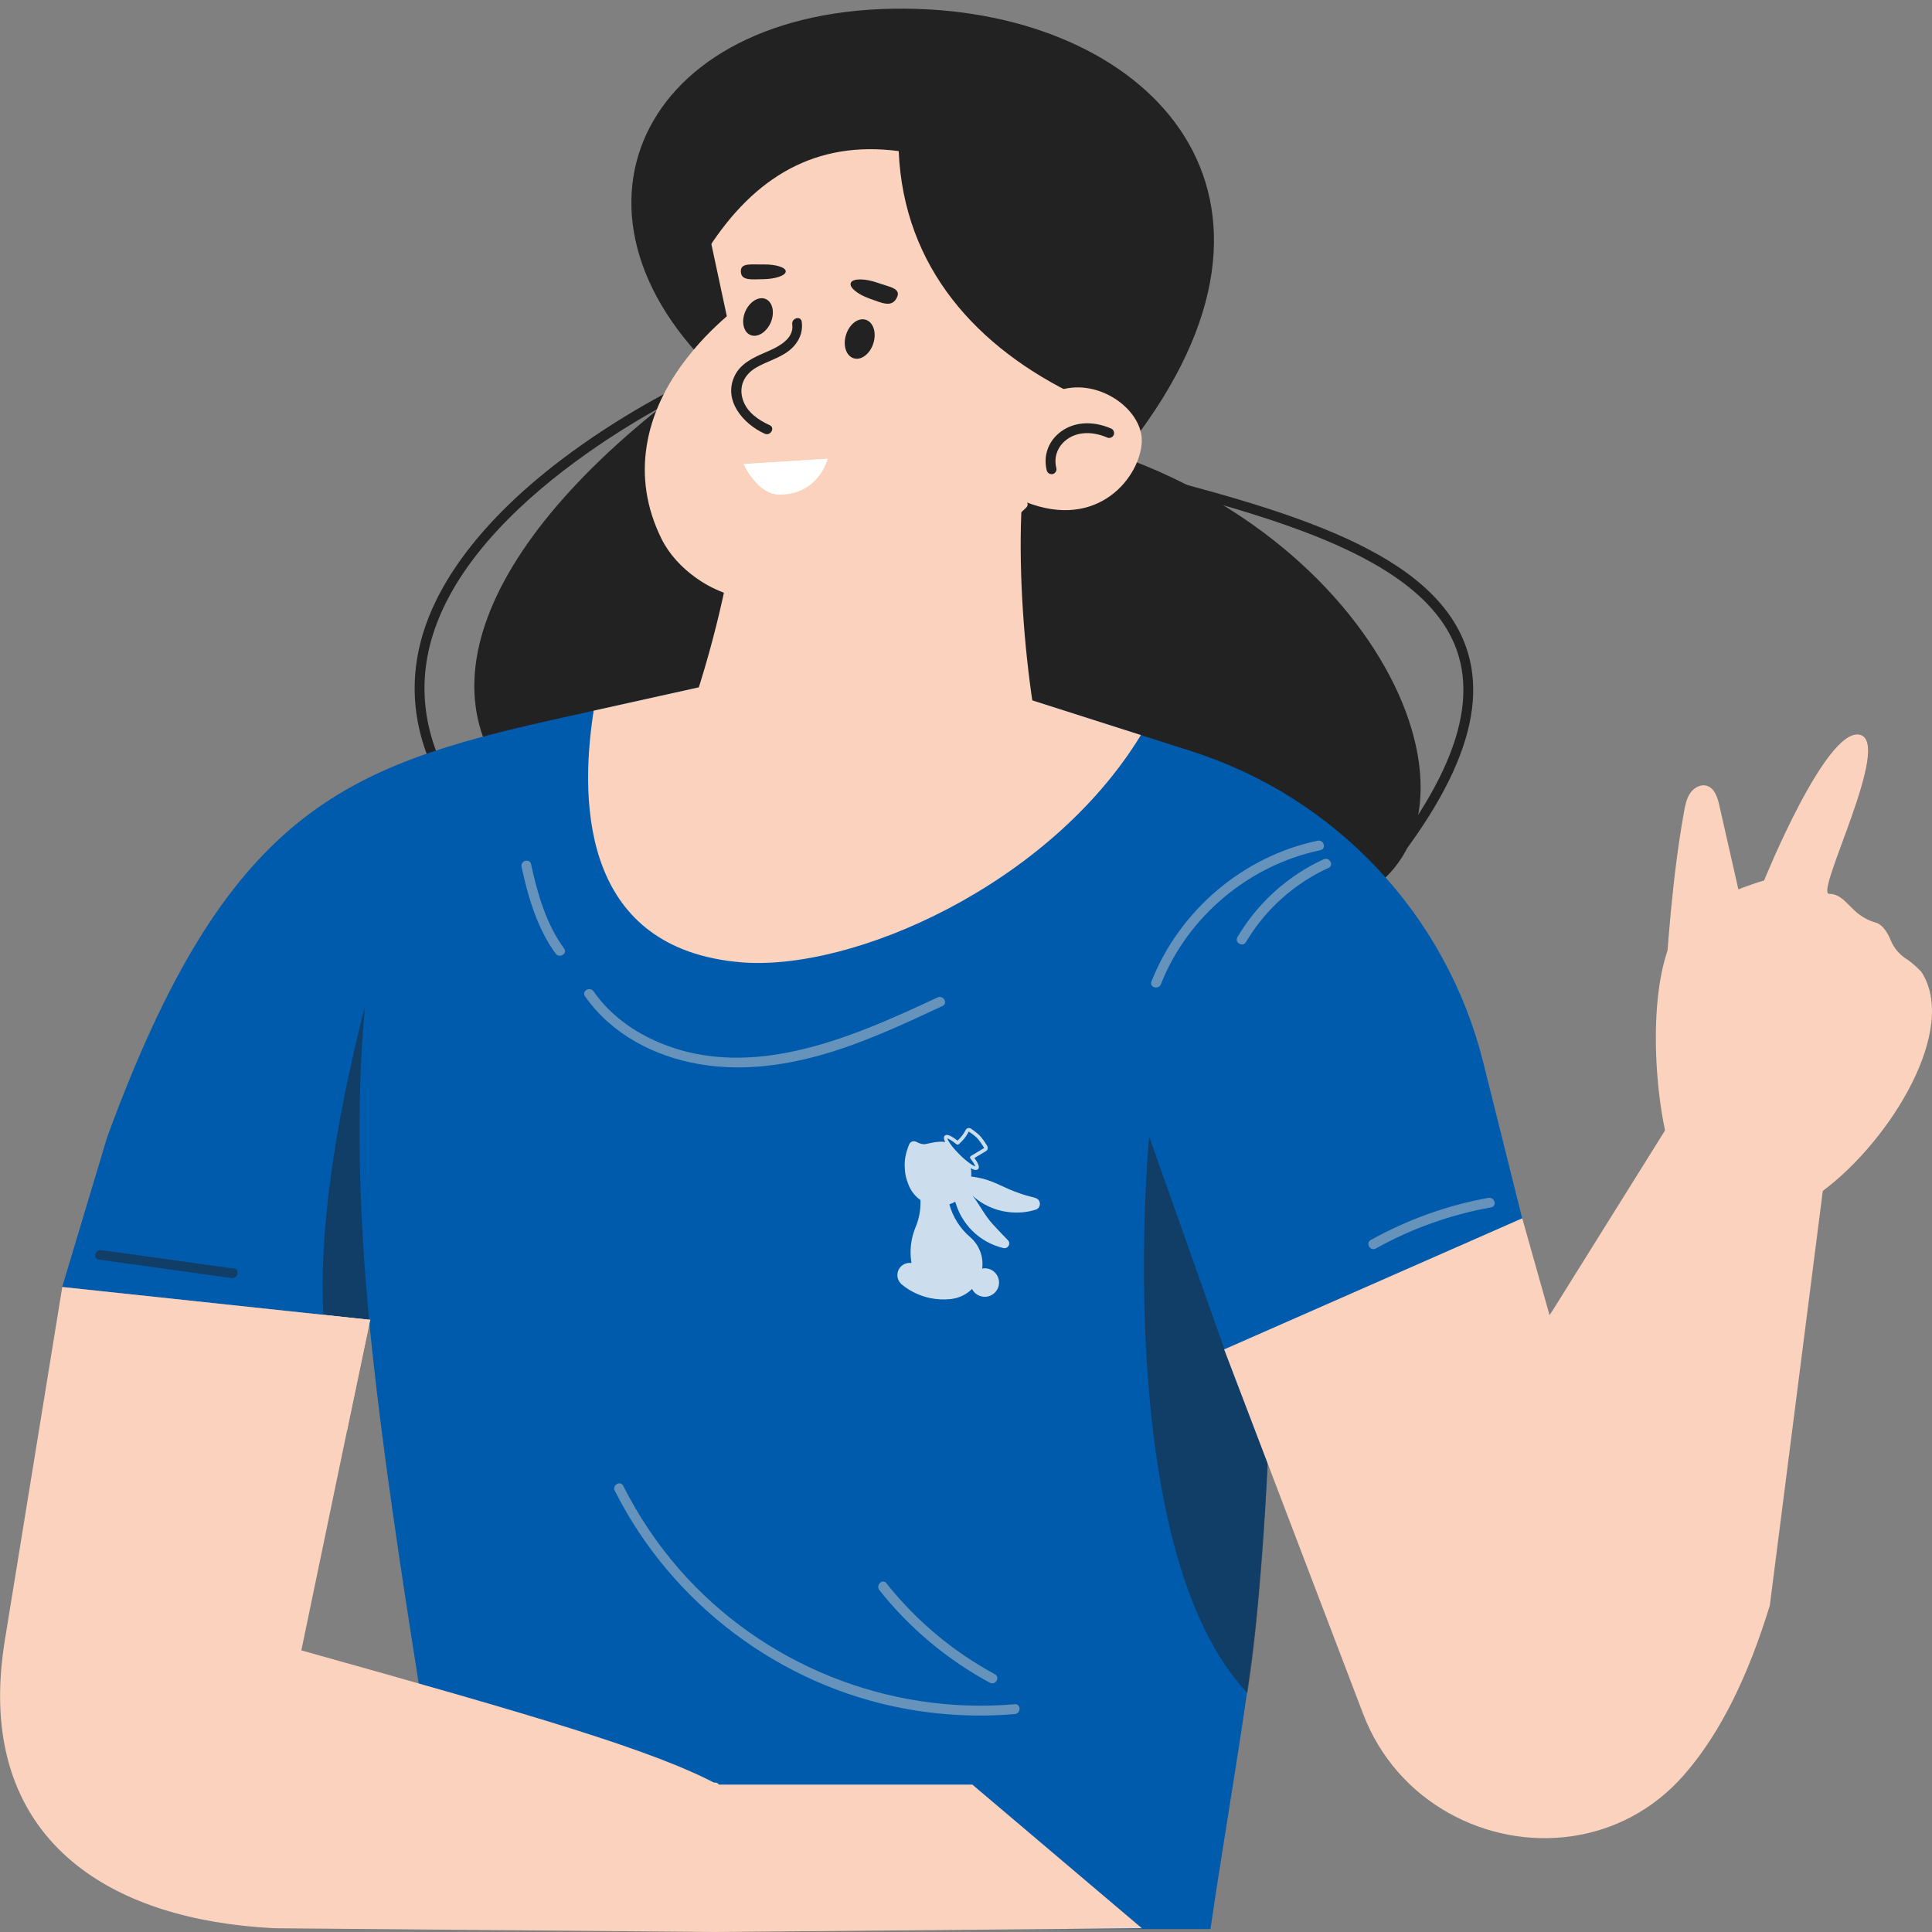 <svg width="160" height="160" viewBox="0 0 160 160" fill="none" xmlns="http://www.w3.org/2000/svg">
<rect x="0" y="0" width="160" height="160" fill="#808080" stroke="none"/>
<path d="M111.326 76.497L110.729 75.948C119.107 66.872 122.401 59.803 120.801 54.333C119.744 50.727 116.49 47.745 110.858 45.21C105.808 42.939 99.552 41.313 93.5 39.733C92.07 39.361 90.585 38.974 89.169 38.595L89.379 37.809C90.795 38.188 92.273 38.575 93.703 38.947C106.174 42.194 119.073 45.556 121.58 54.103C123.275 59.871 119.92 67.197 111.326 76.497Z" fill="#222222"/>
<path d="M36.24 64.48C34.099 60.318 33.766 56.048 35.251 51.791C36.478 48.267 39.711 42.817 48.115 36.88C53.124 33.342 57.672 31.275 57.719 31.254L58.051 31.993C57.875 32.075 40.151 40.201 36.017 52.062C34.607 56.095 34.925 60.148 36.966 64.107L36.24 64.48Z" fill="#222222"/>
<path d="M44.469 67.143C33.76 58.196 40.131 43.827 58.973 30.543C44.875 16.716 54.093 -0.534 77.07 0.788C96.116 1.94 109.807 16.953 92.829 37.795C116.822 46.41 125.261 71.074 109.943 75.277L44.469 67.143Z" fill="#222222"/>
<path d="M104.019 134.278C103.436 140.304 101.349 152.138 100.244 159.756H38.016C35.881 146.654 32.004 124.477 30.567 109.295C29.74 100.477 29.442 91.577 30.235 83.275L104.378 84.359C104.88 90.588 105.165 96.552 105.28 102.28C105.497 113.883 104.982 124.498 104.019 134.285V134.278Z" fill="#005BAC"/>
<path opacity="0.5" d="M103.301 140.209C91.914 128.144 95.167 94.119 95.167 94.119L105.286 102.28C105.503 113.883 104.792 130.855 103.301 140.209Z" fill="#222222"/>
<path d="M150.983 98.403L150.956 98.626L146.571 132.95C144.808 138.704 142.531 143.442 139.576 146.858C139.549 146.898 139.508 146.946 139.467 146.987C134.289 152.91 126.115 153.595 119.974 150.145C116.87 148.41 114.288 145.617 112.878 141.91L101.382 111.755L110.241 98.762L126.067 100.897L128.331 108.929L137.895 93.611L138.613 92.459L150.983 98.396V98.403Z" fill="#FAD2BE"/>
<g style="mix-blend-mode:multiply">
<path d="M128.874 108.156C125.112 113.348 122.57 119.387 121.486 125.704C121.398 126.219 122.184 126.436 122.272 125.921C123.35 119.665 125.857 113.714 129.578 108.57C129.883 108.143 129.179 107.736 128.874 108.156Z" fill="#FAD2BE"/>
</g>
<g style="mix-blend-mode:multiply">
<path d="M141.189 84.101C144.198 84.847 146.57 87.545 146.869 90.649C146.916 91.164 147.729 91.171 147.682 90.649C147.357 87.192 144.795 84.156 141.406 83.322C140.897 83.193 140.68 83.979 141.189 84.108V84.101Z" fill="#FAD2BE"/>
</g>
<g style="mix-blend-mode:multiply">
<path d="M147.106 75.988C150.732 76.016 154.27 77.412 156.941 79.872C157.327 80.225 157.903 79.655 157.517 79.296C154.69 76.686 150.956 75.209 147.106 75.175C146.584 75.175 146.584 75.982 147.106 75.988Z" fill="#FAD2BE"/>
</g>
<path d="M150.956 98.626C156.629 94.39 162.227 85.166 159.103 80.462C158.588 79.933 158.188 79.608 157.869 79.411C157.3 79.045 156.846 78.51 156.588 77.886C156.324 77.242 155.91 76.564 155.348 76.409C153.22 75.819 152.962 74.043 151.478 74.023C150.264 74.002 156.792 61.45 154.006 60.847C151.22 60.243 146.096 72.918 146.096 72.918C146.096 72.918 143.337 73.684 140.572 75.249C136.424 77.588 136.715 88.141 137.895 93.624L141.216 99.643L150.956 98.633V98.626Z" fill="#FAD2BE"/>
<g style="mix-blend-mode:multiply">
<path d="M144.801 85.789C144.381 84.379 145.174 81.079 148.794 76.388C148.929 76.219 149.173 76.185 149.343 76.32C149.512 76.456 149.546 76.7 149.41 76.87C145.723 81.641 145.269 84.644 145.547 85.566C145.601 85.735 145.676 85.85 145.764 85.884C146.462 86.121 146.814 85.803 148.211 84.393L148.78 83.824C148.848 83.756 148.936 83.722 149.024 83.715C149.478 82.441 150.407 80.895 152.013 79.188C152.162 79.032 152.406 79.025 152.569 79.174C152.725 79.323 152.732 79.567 152.582 79.73C149.492 83.003 149.221 85.376 149.546 86.264C149.627 86.487 149.797 86.758 150.122 86.792C151.403 86.935 153.694 84.04 155.7 81.485C155.836 81.316 156.08 81.289 156.249 81.417C156.419 81.553 156.446 81.797 156.317 81.966C155.07 83.559 153.857 85.098 152.732 86.162C152.806 87.138 153.05 87.741 153.43 87.85C154.399 88.141 156.595 85.918 157.842 84.244C157.971 84.068 158.215 84.034 158.391 84.162C158.567 84.291 158.601 84.535 158.472 84.712C157.95 85.41 155.409 88.683 153.579 88.656C153.45 88.656 153.328 88.636 153.213 88.602C152.582 88.412 152.189 87.816 152.027 86.785C151.376 87.294 150.759 87.592 150.19 87.579C150.142 87.579 150.095 87.579 150.048 87.572C149.485 87.511 149.038 87.131 148.821 86.535C148.678 86.148 148.624 85.633 148.705 85.016C147.594 86.135 146.957 86.765 146.137 86.752C145.94 86.752 145.737 86.711 145.506 86.63C145.269 86.548 144.957 86.338 144.795 85.796L144.801 85.789Z" fill="#FAD2BE"/>
</g>
<path d="M144.185 74.626C143.588 71.983 142.985 69.346 142.388 66.703C142.239 66.045 142.002 65.286 141.372 65.083C140.863 64.913 140.294 65.225 139.982 65.672C139.671 66.12 139.562 66.675 139.467 67.211C138.491 72.647 138.118 78.178 137.746 83.688L144.191 74.626H144.185Z" fill="#FAD2BE"/>
<path d="M126.074 100.89L101.403 111.742L95.167 94.119L35.251 93.577L30.71 109.085L30.642 109.302L26.779 108.888L5.15 106.584L8.865 94.207C18.706 67.279 28.378 63.47 46.184 59.518L49.166 58.854L63.711 55.628L78.894 55.899L94.483 60.874L98.678 62.216C110.648 66.038 119.784 75.785 122.834 87.972L126.061 100.897L126.074 100.89Z" fill="#005BAC"/>
<path opacity="0.5" d="M30.567 109.295L26.778 108.888C26.446 102.259 27.565 93.76 30.235 83.275C29.449 91.577 29.74 100.477 30.567 109.295Z" fill="#222222"/>
<path d="M94.489 60.867C86.912 73.304 70.584 80.496 61.318 79.689C48.549 78.578 47.871 67.069 49.166 58.854L63.711 55.628L78.893 55.899L94.483 60.874L94.489 60.867Z" fill="#FAD2BE"/>
<path d="M87.298 65.652L53.009 67.279C54.5 65.15 55.883 62.724 57.13 59.83C58.682 56.217 60.017 51.866 61 46.403L72.292 42.817L84.858 38.819C83.746 48.267 85.678 62.378 87.298 65.659V65.652Z" fill="#FAD2BE"/>
<g style="mix-blend-mode:multiply">
<path d="M72.529 48.226C72.529 48.226 66.998 56.732 57.13 59.823C58.682 56.211 60.017 51.859 61 46.396L72.292 42.811L72.529 48.226Z" fill="#FAD2BE"/>
</g>
<g style="mix-blend-mode:multiply">
<path d="M54.636 67.008C54.581 67.008 54.52 66.994 54.466 66.974C54.263 66.879 54.168 66.642 54.263 66.438C56.75 60.962 58.824 54.557 60.098 48.396C60.146 48.179 60.356 48.036 60.58 48.077C60.797 48.125 60.939 48.335 60.898 48.558C59.61 54.78 57.523 61.246 55.008 66.777C54.941 66.926 54.791 67.014 54.636 67.014V67.008Z" fill="#FAD2BE"/>
</g>
<path d="M91.1 25.12L84.865 41.516L72.536 48.226C64.606 51.005 60.248 49.704 57.665 47.874C56.445 47.006 55.422 45.908 54.785 44.627C53.51 42.051 53.151 39.449 53.558 36.914C53.958 34.359 55.137 31.878 56.933 29.601C57.855 28.408 58.953 27.269 60.193 26.191L58.16 16.702L61.956 10.473L77.68 7.898L91.1 25.114V25.12Z" fill="#FAD2BE"/>
<path d="M89.338 32.847C80.879 28.828 74.834 22.138 74.427 12.514C67.54 11.599 62.491 14.676 58.702 20.512L56.94 22.24L56.533 14.513L61.718 7.701L79.815 4.956L92.829 19.901L94.659 31.085L89.338 32.847Z" fill="#222222"/>
<path d="M94.557 36.575C94.456 39.422 90.999 43.997 84.899 41.557C82.188 40.472 83.475 39.611 83.475 37.083C83.475 34.555 85.305 32.847 88.152 32.203C91.304 31.492 94.645 34.047 94.557 36.575Z" fill="#FAD2BE"/>
<path d="M87.081 39.266C86.898 39.266 86.736 39.144 86.688 38.961C86.397 37.809 86.769 36.656 87.684 35.884C88.796 34.942 90.416 34.792 92.022 35.491C92.226 35.579 92.32 35.823 92.232 36.026C92.144 36.229 91.9 36.324 91.697 36.236C90.382 35.667 89.081 35.762 88.213 36.501C87.542 37.07 87.264 37.917 87.481 38.764C87.535 38.981 87.4 39.205 87.183 39.259C87.149 39.266 87.115 39.273 87.081 39.273V39.266Z" fill="#222222"/>
<path d="M65.609 26.862C65.792 28.177 64.219 28.828 63.257 29.241C62.322 29.641 61.332 30.136 60.858 31.092C59.841 33.139 61.549 35.118 63.331 35.918C63.806 36.135 64.219 35.43 63.745 35.213C62.816 34.792 61.881 34.155 61.535 33.145C61.156 32.034 61.603 31.058 62.579 30.468C63.467 29.933 64.511 29.689 65.338 29.045C66.09 28.455 66.531 27.601 66.395 26.639C66.32 26.123 65.541 26.34 65.609 26.855V26.862Z" fill="#222222"/>
<path d="M72.326 28.435C72.048 29.316 71.316 29.872 70.692 29.668C70.069 29.472 69.784 28.597 70.069 27.716C70.347 26.835 71.079 26.279 71.702 26.483C72.326 26.679 72.61 27.554 72.326 28.435Z" fill="#222222"/>
<path d="M63.833 26.7C63.48 27.52 62.728 27.988 62.145 27.744C61.562 27.493 61.373 26.625 61.718 25.805C62.071 24.985 62.823 24.517 63.406 24.761C63.989 25.012 64.179 25.88 63.833 26.7Z" fill="#222222"/>
<path d="M65.073 22.47C65.08 22.809 64.253 23.101 63.23 23.121C62.206 23.141 61.427 23.243 61.359 22.552C61.278 21.732 62.179 21.921 63.203 21.901C64.226 21.881 65.067 22.138 65.073 22.47Z" fill="#222222"/>
<path d="M70.469 23.406C70.286 23.765 70.977 24.361 72.014 24.727C73.051 25.093 73.79 25.466 74.224 24.741C74.732 23.88 73.715 23.785 72.678 23.419C71.641 23.053 70.652 23.046 70.469 23.406Z" fill="#222222"/>
<path d="M61.596 38.432L68.523 37.998C68.523 37.998 67.859 40.933 64.579 40.967C62.708 40.987 61.596 38.432 61.596 38.432Z" fill="white"/>
<path d="M68.035 39.103C68.408 38.507 68.523 37.998 68.523 37.998L61.596 38.432C61.596 38.432 61.806 38.92 62.206 39.469L68.028 39.103H68.035Z" fill="white"/>
<g opacity="0.5">
<path d="M48.454 82.515C50.636 85.633 54.141 87.463 57.835 88.114C62.145 88.88 66.497 88.012 70.564 86.541C73.126 85.613 75.599 84.461 78.06 83.308C78.534 83.085 78.121 82.387 77.646 82.603C70.347 86.02 61.671 89.849 53.761 85.959C51.938 85.057 50.318 83.769 49.152 82.095C48.854 81.668 48.149 82.075 48.447 82.509L48.454 82.515Z" fill="#CCCCCC"/>
<path d="M109.13 69.624C102.948 70.912 97.661 75.419 95.357 81.289C95.167 81.777 95.953 81.987 96.143 81.505C98.346 75.9 103.457 71.637 109.346 70.41C109.862 70.302 109.645 69.522 109.13 69.624Z" fill="#CCCCCC"/>
<path d="M109.618 71.162C106.642 72.525 104.141 74.796 102.48 77.608C102.216 78.062 102.914 78.469 103.185 78.022C104.785 75.317 107.178 73.176 110.031 71.867C110.505 71.65 110.092 70.946 109.618 71.162Z" fill="#CCCCCC"/>
<path d="M123.261 99.203C119.845 99.819 116.551 101.005 113.522 102.693C113.067 102.951 113.474 103.649 113.935 103.398C116.91 101.737 120.13 100.592 123.485 99.989C124 99.894 123.783 99.114 123.268 99.203H123.261Z" fill="#CCCCCC"/>
<path d="M8.173 104.313C11.84 104.821 15.5 105.337 19.167 105.845C19.682 105.919 19.899 105.133 19.384 105.059C15.717 104.55 12.057 104.035 8.39 103.527C7.875 103.452 7.658 104.239 8.173 104.313Z" fill="#222222"/>
<path d="M50.914 123.454C55.605 132.78 64.551 139.551 74.82 141.483C77.863 142.052 80.967 142.215 84.045 141.951C84.56 141.903 84.567 141.09 84.045 141.137C73.573 142.045 63.142 137.864 56.235 129.94C54.412 127.846 52.86 125.528 51.612 123.047C51.375 122.579 50.677 122.993 50.908 123.461L50.914 123.454Z" fill="#CCCCCC"/>
<path d="M72.827 131.689C75.322 134.834 78.446 137.45 81.977 139.355C82.438 139.605 82.852 138.901 82.391 138.65C78.914 136.772 75.864 134.21 73.403 131.113C73.078 130.706 72.509 131.282 72.827 131.689Z" fill="#CCCCCC"/>
<path d="M43.194 71.793C43.723 74.26 44.503 76.917 46.014 78.971C46.319 79.391 47.024 78.984 46.719 78.557C45.241 76.551 44.496 73.975 43.981 71.569C43.872 71.061 43.086 71.271 43.194 71.786V71.793Z" fill="#CCCCCC"/>
</g>
<path d="M94.557 159.688L59.285 160L22.685 159.688C15.886 159.336 10.322 157.587 6.418 154.517C1.822 150.911 -0.502 145.461 0.101 138.263C0.169 137.491 0.263 136.704 0.392 135.891L5.157 106.584L30.649 109.302L24.955 136.677C44.34 142.1 54.1 144.946 59.448 147.793H80.527L94.557 159.681V159.688Z" fill="#FAD2BE"/>
<g style="mix-blend-mode:multiply">
<path d="M30.709 109.085L28.744 118.452C27.632 115.856 26.968 112.677 26.785 108.888L30.648 109.302L30.716 109.085H30.709Z" fill="#FAD2BE"/>
</g>
<g style="mix-blend-mode:multiply">
<path d="M54.751 151.209C56.309 150.267 57.875 149.332 59.434 148.39C59.882 148.118 59.475 147.414 59.021 147.685C57.462 148.627 55.896 149.562 54.337 150.504C53.89 150.775 54.297 151.48 54.751 151.209Z" fill="#FAD2BE"/>
</g>
<g style="mix-blend-mode:multiply">
<path d="M86.641 158.963C84.207 156.93 81.767 154.903 79.334 152.87C78.934 152.538 78.358 153.107 78.758 153.446C81.191 155.479 83.631 157.506 86.064 159.539C86.464 159.871 87.04 159.302 86.641 158.963Z" fill="#FAD2BE"/>
</g>
<g style="mix-blend-mode:multiply">
<path d="M74.44 156.625C75.884 157.662 77.335 158.705 78.778 159.742C79.205 160.047 79.612 159.343 79.192 159.038C77.748 158.001 76.297 156.957 74.854 155.92C74.427 155.615 74.02 156.32 74.44 156.625Z" fill="#FAD2BE"/>
</g>
<g style="mix-blend-mode:multiply">
<path d="M77.612 47.088C80.351 45.861 82.825 44.126 84.98 42.045C85.359 41.679 84.783 41.109 84.404 41.469C82.296 43.502 79.876 45.183 77.199 46.389C76.725 46.606 77.138 47.304 77.612 47.094V47.088Z" fill="#FAD2BE"/>
</g>
<path opacity="0.8" d="M85.712 99.196C85.305 99.094 84.851 98.972 84.411 98.816C83.076 98.355 82.411 97.847 81.266 97.583C80.954 97.508 80.676 97.467 80.425 97.433C80.446 97.203 80.439 96.966 80.398 96.742C80.561 96.837 80.69 96.885 80.791 96.891C80.879 96.891 80.941 96.878 80.995 96.823C81.09 96.729 81.157 96.525 80.696 95.902L81.659 95.326C81.727 95.285 81.781 95.217 81.794 95.136C81.815 95.055 81.794 94.973 81.761 94.905C81.645 94.716 81.415 94.363 81.218 94.133C81.015 93.895 80.629 93.618 80.412 93.469C80.337 93.421 80.249 93.401 80.161 93.428C80.073 93.448 80.005 93.509 79.964 93.591C79.883 93.753 79.72 94.011 79.571 94.18C79.47 94.289 79.375 94.39 79.3 94.465C78.48 93.814 78.297 93.997 78.236 94.058C78.134 94.16 78.148 94.329 78.277 94.573C77.68 94.499 77.145 94.648 76.928 94.689C76.63 94.736 76.501 94.871 75.877 94.56C75.674 94.458 75.41 94.526 75.308 94.743C75.22 94.919 74.928 95.685 74.922 96.376C74.922 97.183 75.037 97.617 75.254 98.152C75.45 98.64 75.782 99.067 76.23 99.385V99.453C76.25 100.212 76.108 100.938 75.837 101.595C75.708 101.914 75.6 102.246 75.525 102.591C75.383 103.269 75.376 103.954 75.484 104.598C74.956 104.516 74.447 104.862 74.339 105.391C74.251 105.804 74.434 106.211 74.766 106.441C75.403 106.95 76.169 107.316 77.023 107.499C77.579 107.614 78.134 107.641 78.677 107.587C78.744 107.587 78.819 107.573 78.887 107.56C79.504 107.465 80.066 107.173 80.5 106.746C80.656 107.058 80.947 107.295 81.313 107.37C81.95 107.505 82.581 107.092 82.71 106.455C82.845 105.818 82.432 105.187 81.794 105.059C81.639 105.025 81.483 105.025 81.34 105.059C81.469 104.062 81.083 103.1 80.364 102.469C79.524 101.758 78.914 100.802 78.622 99.738C78.792 99.684 78.954 99.609 79.11 99.521C79.626 101.365 81.096 102.883 83.089 103.357C83.089 103.357 83.096 103.357 83.103 103.357C83.482 103.445 83.74 102.985 83.469 102.707C83.109 102.341 82.669 101.873 82.222 101.392C81.517 100.626 81.096 99.697 80.541 99.026C81.32 99.731 82.316 100.219 83.435 100.368C84.241 100.477 85.034 100.409 85.76 100.185C86.254 100.036 86.234 99.331 85.732 99.209L85.712 99.196ZM78.46 94.282C78.561 94.309 78.799 94.424 79.212 94.763C79.266 94.811 79.348 94.804 79.402 94.763C79.476 94.695 79.626 94.546 79.781 94.377C79.951 94.187 80.134 93.902 80.222 93.719H80.242C80.588 93.943 80.859 94.167 80.988 94.323C81.171 94.539 81.388 94.878 81.503 95.061V95.075L80.405 95.732C80.371 95.753 80.344 95.787 80.337 95.827C80.33 95.868 80.337 95.909 80.364 95.942C80.642 96.295 80.737 96.498 80.764 96.593C80.588 96.546 80.1 96.247 79.449 95.597C78.799 94.946 78.5 94.458 78.453 94.282H78.46Z" fill="white"/>
</svg>
